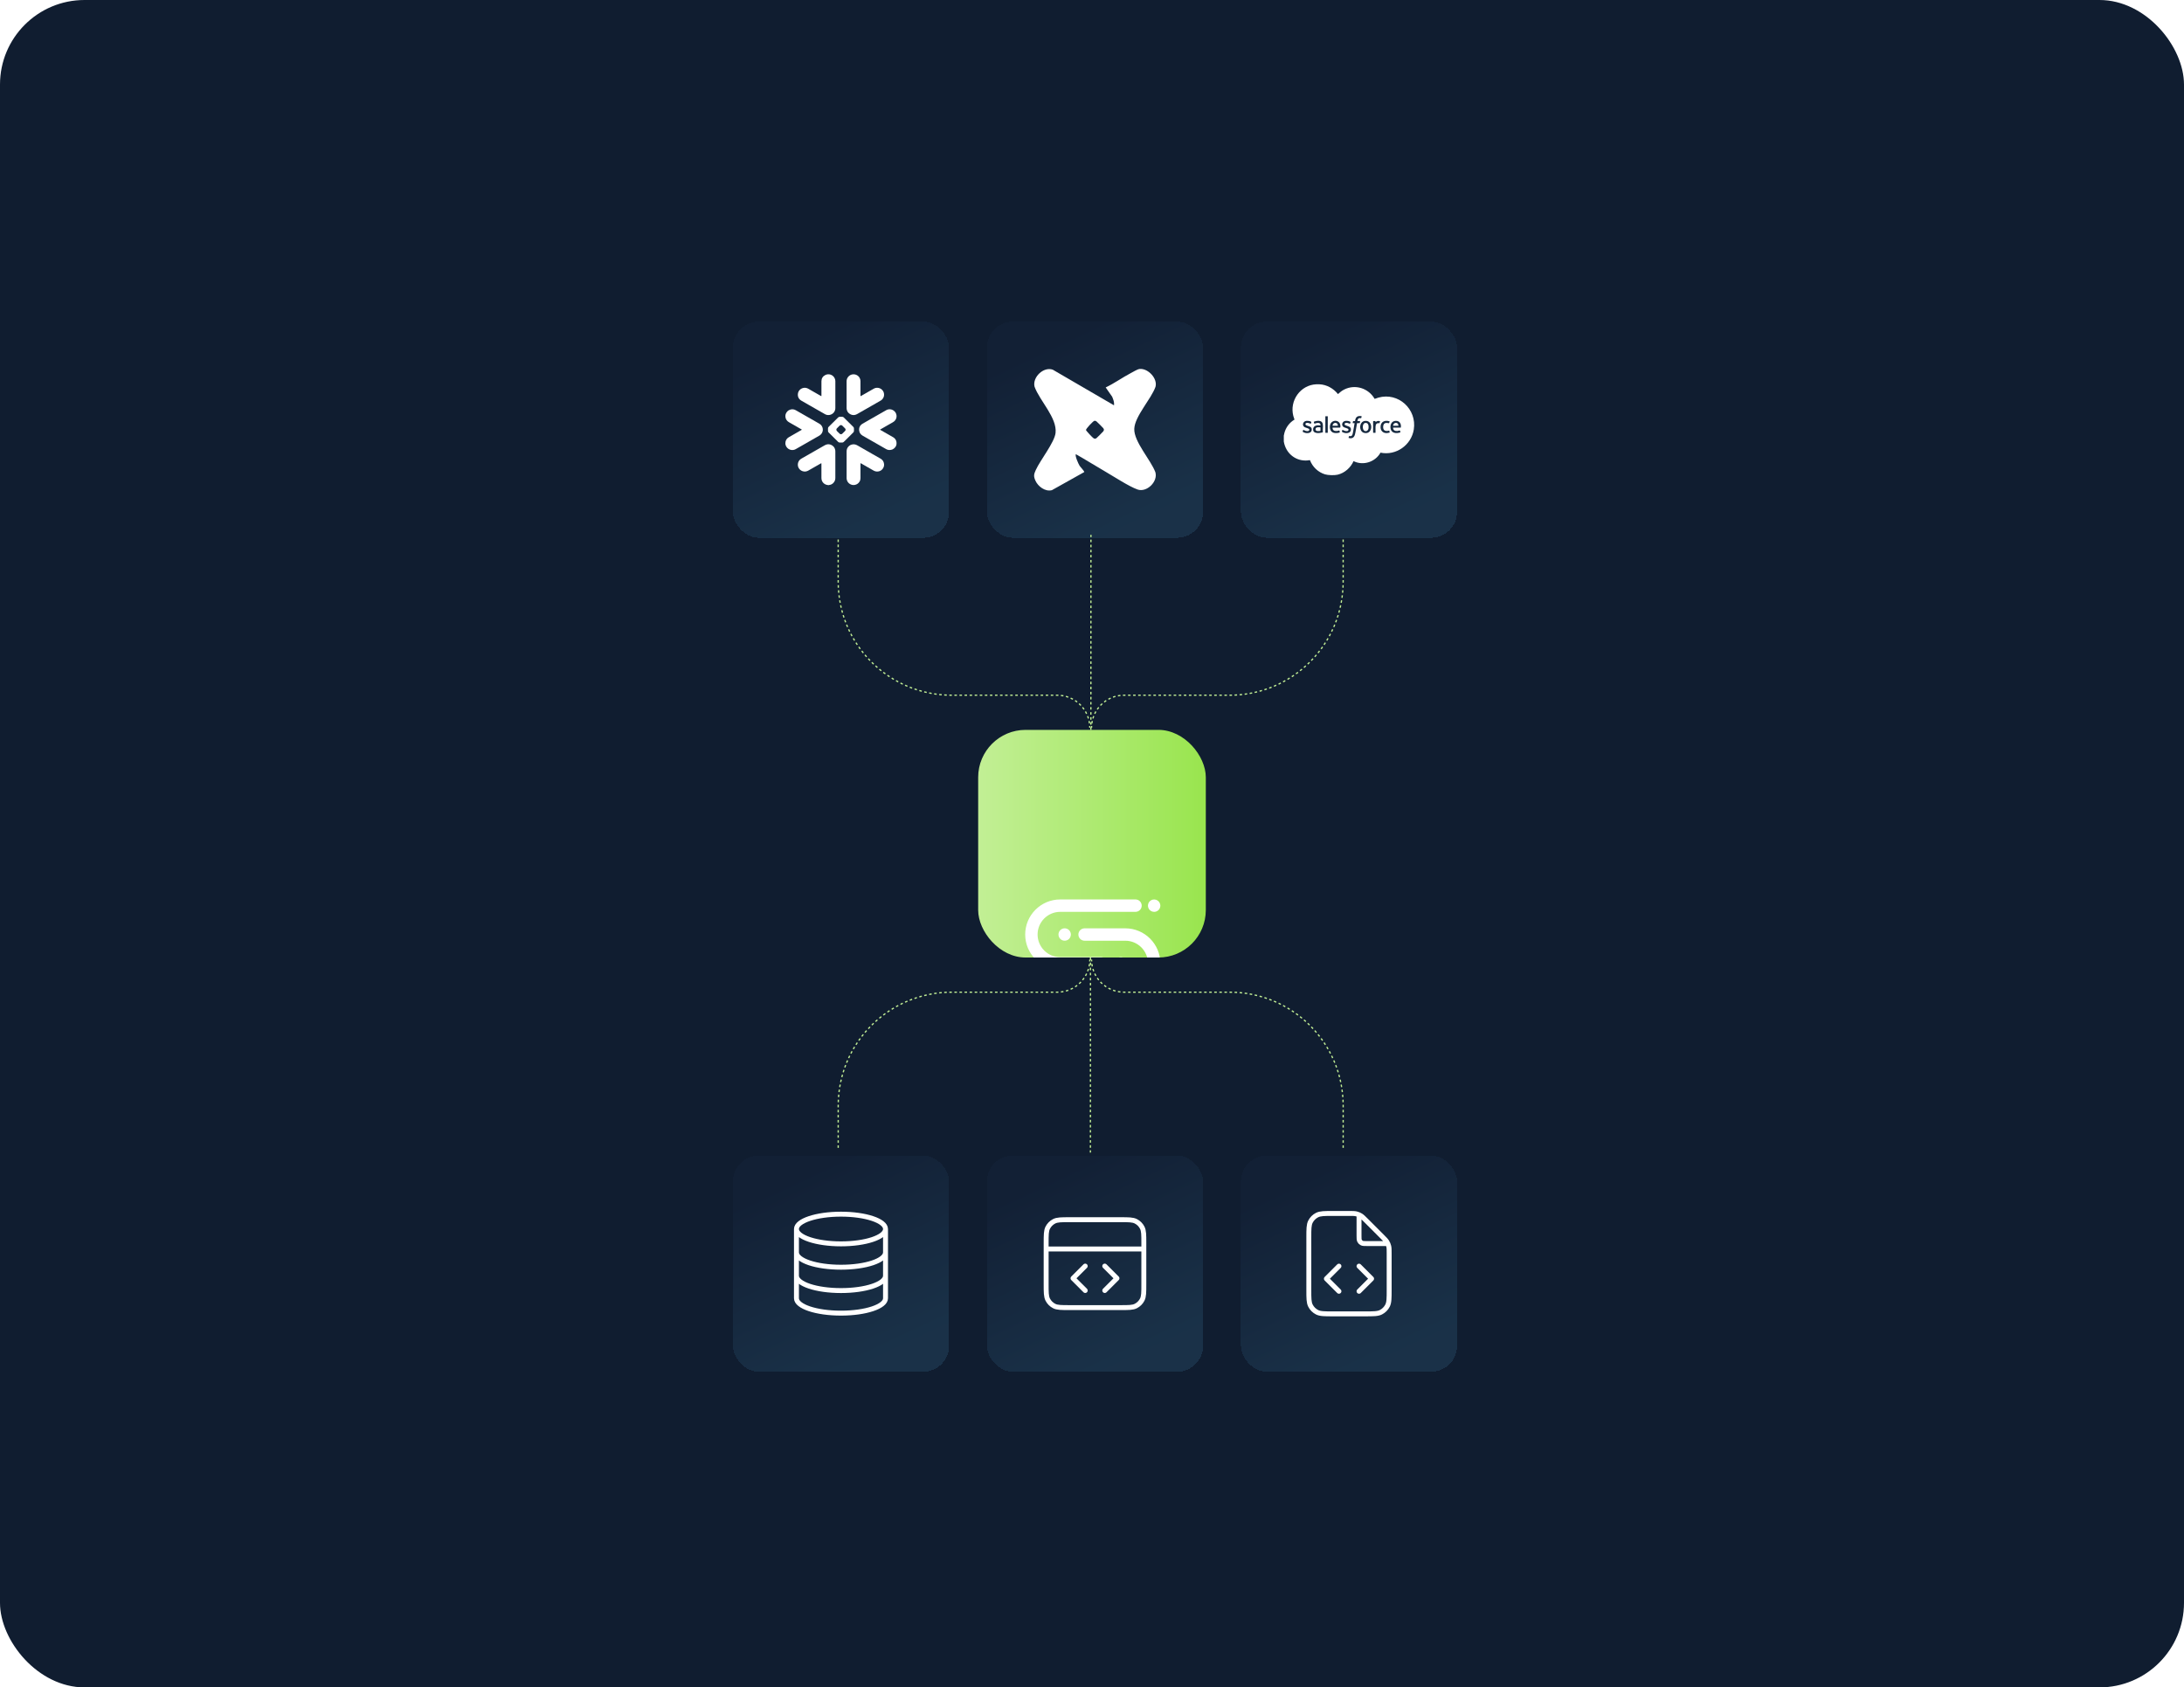 <svg width="620" height="479" viewBox="0 0 620 479" fill="none" xmlns="http://www.w3.org/2000/svg">
<rect width="620" height="479" rx="24" fill="#101D30"/>
<g filter="url(#filter0_d_837_4107)">
<rect x="207.205" y="90.45" width="61.37" height="61.37" rx="7.364" fill="url(#paint0_linear_837_4107)" fill-opacity="0.12" shape-rendering="crispEdges"/>
<path d="M234.246 136.869C234.155 136.815 234.049 136.829 233.951 136.81C233.162 136.656 232.557 136.073 232.387 135.288C232.356 135.143 232.342 134.996 232.342 134.846C232.344 133.501 232.342 132.156 232.342 130.811C232.342 130.611 232.341 130.609 232.172 130.706C231.395 131.148 230.62 131.593 229.844 132.037C229.413 132.283 228.986 132.536 228.552 132.773C227.579 133.303 226.349 132.912 225.855 131.947C225.489 131.232 225.601 130.281 226.218 129.668C226.406 129.482 226.634 129.355 226.86 129.226C228.359 128.368 229.859 127.512 231.358 126.655C232.001 126.287 232.639 125.911 233.288 125.554C234.037 125.144 234.78 125.169 235.483 125.663C235.931 125.977 236.185 126.424 236.267 126.966C236.285 127.087 236.293 127.209 236.293 127.332C236.292 129.838 236.293 132.343 236.291 134.849C236.291 135.417 236.085 135.908 235.674 136.303C235.345 136.618 234.946 136.787 234.496 136.838C234.452 136.843 234.403 136.829 234.366 136.869H234.244H234.246Z" fill="white"/>
<path d="M232.332 111.602C232.354 111.543 232.344 111.482 232.344 111.423C232.344 110.068 232.335 108.712 232.348 107.358C232.355 106.569 232.728 105.974 233.429 105.617C234.397 105.123 235.617 105.498 236.114 106.551C236.235 106.808 236.294 107.083 236.295 107.367C236.297 109.909 236.302 112.45 236.293 114.992C236.29 115.998 235.595 116.776 234.649 116.943C234.199 117.022 233.761 116.956 233.36 116.728C232.564 116.277 231.772 115.821 230.977 115.367C230.25 114.952 229.522 114.536 228.795 114.121C228.072 113.707 227.343 113.303 226.627 112.878C225.914 112.454 225.585 111.808 225.658 110.985C225.741 110.069 226.444 109.385 227.338 109.251C227.815 109.18 228.25 109.295 228.66 109.53C229.561 110.045 230.46 110.561 231.361 111.077C231.64 111.236 231.919 111.397 232.199 111.555C232.237 111.577 232.274 111.611 232.331 111.602H232.332Z" fill="white"/>
<path d="M248.976 121.133C249.07 121.188 249.16 121.243 249.251 121.296C250.098 121.781 250.945 122.265 251.792 122.748C252.085 122.916 252.38 123.078 252.669 123.25C253.405 123.69 253.731 124.348 253.656 125.195C253.624 125.557 253.475 125.886 253.24 126.168C252.792 126.706 252.213 126.943 251.519 126.894C251.242 126.874 250.978 126.793 250.735 126.654C249.773 126.103 248.811 125.551 247.848 125.001C246.824 124.415 245.799 123.831 244.774 123.244C244.512 123.095 244.249 122.947 243.991 122.793C243.452 122.47 243.129 121.988 243.058 121.372C242.961 120.539 243.287 119.878 244.006 119.44C244.635 119.059 245.281 118.706 245.92 118.341C246.824 117.824 247.729 117.306 248.634 116.789C249.343 116.383 250.049 115.971 250.764 115.575C251.478 115.181 252.349 115.283 252.972 115.803C253.349 116.118 253.578 116.523 253.65 117.003C253.73 117.53 253.604 118.017 253.287 118.45C253.105 118.699 252.868 118.88 252.603 119.031C251.999 119.374 251.396 119.718 250.793 120.065C250.213 120.397 249.632 120.731 249.053 121.066C249.028 121.081 248.998 121.091 248.976 121.132V121.133Z" fill="white"/>
<path d="M226.791 121.112C226.707 121.06 226.623 121.007 226.536 120.957C225.61 120.426 224.683 119.896 223.756 119.365C223.544 119.243 223.331 119.122 223.118 118.998C222.594 118.694 222.256 118.252 222.143 117.654C222.022 117.012 222.197 116.452 222.633 115.97C222.883 115.694 223.191 115.512 223.55 115.411C224.086 115.261 224.595 115.337 225.073 115.607C226.086 116.181 227.094 116.766 228.105 117.344C229.023 117.869 229.943 118.391 230.861 118.915C231.172 119.093 231.483 119.269 231.791 119.451C232.655 119.958 232.985 121.064 232.545 121.962C232.356 122.348 232.07 122.633 231.701 122.843C230.817 123.347 229.937 123.854 229.054 124.36C228.474 124.693 227.893 125.026 227.311 125.357C226.552 125.79 225.794 126.225 225.034 126.656C224.175 127.142 223.05 126.89 222.476 126.088C222.23 125.744 222.096 125.359 222.107 124.941C222.126 124.221 222.433 123.648 223.064 123.28C224.034 122.714 225.013 122.161 225.989 121.603C226.22 121.471 226.451 121.341 226.681 121.206C226.719 121.184 226.766 121.17 226.792 121.109L226.791 121.112Z" fill="white"/>
<path d="M243.465 111.619C243.649 111.516 243.822 111.419 243.994 111.321C244.814 110.851 245.635 110.381 246.454 109.911C246.711 109.764 246.968 109.616 247.227 109.471C247.965 109.061 248.912 109.198 249.504 109.759C249.803 110.042 250.007 110.379 250.087 110.781C250.214 111.41 250.066 111.972 249.649 112.465C249.419 112.738 249.113 112.902 248.811 113.074C248.11 113.474 247.41 113.876 246.709 114.276C245.999 114.682 245.289 115.088 244.579 115.493C243.883 115.892 243.192 116.299 242.49 116.687C241.755 117.093 241.018 117.079 240.319 116.603C239.869 116.295 239.599 115.86 239.513 115.315C239.496 115.207 239.488 115.102 239.488 114.994C239.488 112.453 239.491 109.911 239.486 107.37C239.484 106.391 240.221 105.592 241.094 105.441C241.962 105.29 242.771 105.683 243.188 106.416C243.352 106.705 243.427 107.02 243.425 107.356C243.42 108.374 243.423 109.391 243.423 110.409C243.423 110.731 243.423 111.054 243.423 111.376C243.423 111.452 243.42 111.529 243.462 111.62L243.465 111.619Z" fill="white"/>
<path d="M239.491 131.052C239.491 129.794 239.491 128.536 239.491 127.279C239.491 126.773 239.644 126.328 239.982 125.947C240.324 125.562 240.747 125.351 241.257 125.291C241.76 125.231 242.202 125.382 242.628 125.629C243.366 126.058 244.107 126.479 244.847 126.903C245.534 127.297 246.221 127.692 246.908 128.084C247.635 128.5 248.363 128.916 249.092 129.329C249.541 129.584 249.866 129.941 250.029 130.436C250.235 131.062 250.146 131.649 249.77 132.184C249.446 132.646 248.99 132.918 248.432 132.992C247.962 133.055 247.521 132.951 247.108 132.71C246.265 132.219 245.416 131.739 244.568 131.255C244.24 131.067 243.914 130.877 243.584 130.69C243.437 130.606 243.427 130.612 243.427 130.781C243.427 132.151 243.424 133.522 243.427 134.891C243.427 135.259 243.336 135.599 243.139 135.908C242.834 136.382 242.409 136.684 241.855 136.8C240.806 137.021 239.745 136.331 239.532 135.28C239.506 135.152 239.49 135.019 239.49 134.886C239.492 133.608 239.491 132.33 239.491 131.052Z" fill="white"/>
<path d="M234.207 121.12C234.207 120.997 234.209 120.874 234.207 120.751C234.203 120.588 234.265 120.451 234.378 120.339C234.817 119.902 235.258 119.468 235.697 119.034C236.151 118.584 236.607 118.136 237.058 117.683C237.199 117.541 237.358 117.465 237.562 117.471C237.792 117.478 238.021 117.474 238.252 117.472C238.414 117.471 238.549 117.525 238.666 117.638C239.589 118.531 240.489 119.444 241.401 120.347C241.52 120.465 241.576 120.608 241.576 120.774C241.576 121.009 241.576 121.244 241.576 121.479C241.576 121.645 241.517 121.788 241.399 121.905C240.818 122.481 240.239 123.06 239.658 123.636C239.335 123.956 239.006 124.271 238.683 124.592C238.556 124.717 238.408 124.78 238.229 124.777C238.004 124.774 237.779 124.771 237.555 124.777C237.362 124.783 237.208 124.711 237.075 124.579C236.807 124.312 236.538 124.045 236.27 123.778C235.755 123.266 235.24 122.754 234.724 122.242C234.623 122.142 234.52 122.043 234.414 121.946C234.265 121.81 234.194 121.644 234.206 121.441C234.212 121.334 234.207 121.226 234.207 121.119V121.12ZM236.579 121.112C236.578 121.27 236.637 121.407 236.765 121.534C237.013 121.777 237.261 122.018 237.51 122.26C237.728 122.472 238.048 122.477 238.267 122.265C238.531 122.01 238.796 121.753 239.05 121.488C239.259 121.27 239.259 120.976 239.05 120.761C238.797 120.5 238.539 120.244 238.279 119.992C238.051 119.772 237.789 119.763 237.536 119.958C237.515 119.973 237.495 119.989 237.477 120.008C237.227 120.256 236.976 120.503 236.729 120.755C236.634 120.852 236.58 120.972 236.58 121.113L236.579 121.112Z" fill="white"/>
</g>
<g filter="url(#filter1_d_837_4107)">
<rect x="279.312" y="90.45" width="61.37" height="61.37" rx="7.364" fill="url(#paint1_linear_837_4107)" fill-opacity="0.12" shape-rendering="crispEdges"/>
<path d="M315.406 114.212C315.513 113.345 315.205 112.56 314.88 111.778L313.04 109.136C315.519 107.954 317.775 106.315 320.203 105.043C320.801 104.73 322.029 103.975 322.618 103.901C324.993 103.599 327.847 106.568 327.176 108.969C325.942 112.441 321.288 117.33 321.155 120.891C321.019 124.526 325.847 129.721 327.142 133.192C327.934 135.888 324.669 139.037 322.062 138.101C319.593 137.215 315.382 134.439 312.927 133.023C310.128 131.408 307.395 129.672 304.58 128.087C304.25 128.538 305.303 130.838 305.625 131.356C305.829 131.688 307.07 132.982 306.948 133.16L297.779 138.293C295.887 138.804 293.836 137.252 293.093 135.595C292.516 134.309 292.652 133.767 293.21 132.539C294.473 129.762 298.5 124.743 298.808 122.06C299.297 117.759 294.285 112.909 292.848 108.933C292.174 106.261 295.385 103.153 298.023 104.097L315.406 114.212ZM309.774 118.635C309.466 118.721 307.408 120.855 307.444 121.226C307.464 121.434 309.302 123.377 309.559 123.528C309.952 123.759 310.038 123.754 310.424 123.528C310.542 123.458 312.301 121.7 312.37 121.581C312.602 121.189 312.597 121.103 312.37 120.717C312.301 120.598 310.542 118.842 310.424 118.771C310.182 118.627 310.077 118.549 309.774 118.633V118.635Z" fill="white"/>
</g>
<g filter="url(#filter2_d_837_4107)">
<rect x="351.42" y="90.45" width="61.37" height="61.37" rx="7.364" fill="url(#paint2_linear_837_4107)" fill-opacity="0.12" shape-rendering="crispEdges"/>
<g clip-path="url(#clip0_837_4107)">
<path d="M390.446 112.026C390.29 112.07 389.442 112.396 389.384 112.378C387.661 109.36 383.873 108.134 380.724 109.739C380.075 110.07 379.512 110.528 378.98 111.019C377.699 109.415 375.78 108.33 373.697 108.241C373.423 108.23 373.103 108.23 372.83 108.241C368.31 108.433 365.17 112.898 366.306 117.238C366.397 117.588 366.544 117.915 366.64 118.262C365.222 119.088 364.163 120.506 363.76 122.099C363.702 122.329 363.689 122.571 363.604 122.792V124.492C363.887 126.194 364.766 127.729 366.177 128.736C367.382 129.597 368.761 129.956 370.246 129.869C370.379 129.861 370.969 129.743 371.029 129.78C371.739 131.684 373.354 133.218 375.307 133.806C376.201 134.076 377.993 134.116 378.898 133.899C380.898 133.419 382.582 131.913 383.403 130.053C386.158 131.424 389.569 130.296 391.053 127.648C395.472 128.564 399.783 125.507 400.5 121.1C401.439 115.329 396.146 110.419 390.446 112.026ZM369.696 122.042C369.573 122.012 368.997 121.795 368.963 121.69C368.943 121.627 369.119 121.164 369.163 121.155C369.541 121.402 370.08 121.628 370.54 121.511C370.75 121.458 370.904 121.251 370.834 121.029C370.744 120.743 369.803 120.583 369.508 120.407C368.665 119.904 369.06 118.753 369.974 118.63C370.325 118.582 371.092 118.655 371.373 118.885C371.51 118.997 371.321 119.325 371.232 119.453C370.878 119.288 370.268 119.064 369.903 119.269C369.649 119.412 369.698 119.687 369.921 119.84C370.373 120.149 371.424 120.125 371.527 120.895C371.674 121.995 370.554 122.243 369.696 122.042ZM374.689 121.79C374.69 121.826 374.687 121.856 374.657 121.881C374.592 121.936 373.698 122.075 373.559 122.083C372.936 122.119 372.018 122.008 371.932 121.232C371.792 119.977 373.032 119.742 374.006 119.95C374.098 119.177 373.45 119.135 372.859 119.253C372.748 119.276 372.346 119.441 372.292 119.423C372.235 119.403 372.086 118.971 372.124 118.906C372.19 118.793 372.937 118.634 373.093 118.622C375.311 118.453 374.551 120.339 374.689 121.79ZM376.081 121.973C376.081 121.977 376.038 122.02 376.034 122.02H375.446C375.443 122.02 375.4 121.977 375.4 121.973V117.324H376.081V121.973ZM379.595 120.537H377.443C377.43 121.325 377.959 121.545 378.667 121.496C378.906 121.479 379.115 121.394 379.343 121.343C379.411 121.479 379.611 121.794 379.447 121.904C379.124 122.119 378.222 122.116 377.85 122.03C376.826 121.794 376.541 120.758 376.745 119.826C377.107 118.175 379.551 118.162 379.672 120.028C379.676 120.097 379.686 120.537 379.595 120.537ZM380.078 121.69C380.061 121.638 380.234 121.165 380.278 121.155C380.648 121.398 381.205 121.625 381.655 121.511C381.865 121.458 382.019 121.251 381.949 121.029C381.86 120.747 380.931 120.582 380.642 120.419C379.779 119.932 380.164 118.754 381.089 118.63C381.34 118.596 381.686 118.613 381.933 118.668C382.053 118.694 382.517 118.844 382.547 118.952C382.567 119.021 382.413 119.439 382.346 119.451C382.319 119.456 381.938 119.28 381.84 119.255C381.565 119.185 381.091 119.1 380.911 119.378C380.717 119.677 381.014 119.832 381.252 119.934C381.724 120.137 382.571 120.247 382.645 120.892C382.809 122.329 380.898 122.353 380.078 121.69ZM385.154 119.257C385.028 119.306 384.443 119.224 384.392 119.3C384.222 120.163 384.113 121.041 383.935 121.902C383.773 122.685 383.613 123.487 382.656 123.561C382.432 123.578 382.174 123.549 381.976 123.441C381.957 123.411 382.122 122.947 382.148 122.929C382.206 122.888 382.439 122.976 382.533 122.974C383.109 122.962 383.165 122.24 383.254 121.81C383.428 120.969 383.545 120.115 383.697 119.27H383.171C383.151 119.251 383.227 118.77 383.261 118.727C383.332 118.636 383.698 118.704 383.821 118.684C383.874 118.032 384.165 117.399 384.866 117.27C385.03 117.24 385.562 117.233 385.692 117.321C385.773 117.376 385.56 117.779 385.551 117.876C384.836 117.722 384.585 118.009 384.502 118.683H385.245C385.254 118.877 385.211 119.073 385.154 119.257ZM386.415 122.042C384.854 121.673 384.893 118.807 386.663 118.631C389.125 118.385 388.961 122.644 386.415 122.042ZM390.757 119.289C390.289 119.206 389.849 119.32 389.713 119.82C389.684 119.925 389.641 120.205 389.641 120.305V121.973C389.641 121.977 389.598 122.02 389.595 122.02H389.007C389.003 122.02 388.96 121.977 388.96 121.973V118.73C388.96 118.726 389.003 118.683 389.007 118.683C389.13 118.683 389.513 118.658 389.595 118.683C389.672 118.707 389.633 118.922 389.642 118.992C389.982 118.631 390.487 118.568 390.944 118.732L390.757 119.289ZM393.663 121.923C393.656 121.934 393.457 121.995 393.419 122.005C391.955 122.396 390.864 121.518 391.101 120C391.261 118.965 392.03 118.54 393.031 118.622C393.103 118.628 393.612 118.725 393.633 118.748C393.677 118.8 393.511 119.281 393.461 119.298C393.189 119.27 392.938 119.188 392.661 119.209C391.957 119.264 391.767 119.916 391.807 120.523C391.873 121.515 392.704 121.629 393.51 121.372C393.524 121.485 393.72 121.836 393.663 121.923ZM396.824 120.537H394.626C394.629 121.309 395.149 121.545 395.85 121.496C395.988 121.486 396.492 121.334 396.525 121.343C396.604 121.365 396.696 121.772 396.731 121.864C395.566 122.347 394.026 122.139 393.887 120.641C393.794 119.637 394.238 118.671 395.352 118.62C396.5 118.568 397 119.502 396.824 120.537Z" fill="white"/>
<path d="M374.007 120.475V121.464C373.539 121.534 372.598 121.697 372.611 120.985C372.624 120.303 373.545 120.432 374.007 120.475Z" fill="white"/>
<path d="M396.142 120.012H394.625C394.687 118.933 396.172 118.896 396.142 120.012Z" fill="white"/>
<path d="M378.959 120.012H377.441C377.498 118.93 378.977 118.899 378.959 120.012Z" fill="white"/>
<path d="M387.659 120.676C387.601 121.273 387.141 121.715 386.528 121.465C385.841 121.185 385.84 119.34 386.692 119.217C387.602 119.085 387.726 119.986 387.659 120.676Z" fill="white"/>
</g>
</g>
<g filter="url(#filter3_d_837_4107)">
<rect x="207.209" y="327.18" width="61.37" height="61.37" rx="7.364" fill="url(#paint3_linear_837_4107)" fill-opacity="0.12" shape-rendering="crispEdges"/>
<path d="M250.536 348.032C250.536 350.359 244.876 352.246 237.894 352.246C230.912 352.246 225.252 350.359 225.252 348.032M250.536 348.032C250.536 345.705 244.876 343.818 237.894 343.818C230.912 343.818 225.252 345.705 225.252 348.032M250.536 348.032V367.698C250.536 370.029 244.918 371.912 237.894 371.912C230.871 371.912 225.252 370.029 225.252 367.698V348.032M250.536 354.662C250.536 356.994 244.918 358.876 237.894 358.876C230.871 358.876 225.252 356.994 225.252 354.662M250.536 361.292C250.536 363.624 244.918 365.506 237.894 365.506C230.871 365.506 225.252 363.624 225.252 361.292" stroke="white" stroke-width="1.4" stroke-linecap="round" stroke-linejoin="round"/>
</g>
<g filter="url(#filter4_d_837_4107)">
<rect x="279.316" y="327.18" width="61.37" height="61.37" rx="7.364" fill="url(#paint4_linear_837_4107)" fill-opacity="0.12" shape-rendering="crispEdges"/>
<path d="M323.867 353.705H296.137M312.775 365.491L316.241 362.024L312.775 358.558M307.229 358.558L303.762 362.024L307.229 365.491M296.137 352.041L296.137 363.688C296.137 366.018 296.137 367.182 296.59 368.072C296.989 368.855 297.625 369.491 298.408 369.89C299.298 370.343 300.462 370.343 302.792 370.343H317.212C319.541 370.343 320.706 370.343 321.596 369.89C322.378 369.491 323.015 368.855 323.413 368.072C323.867 367.182 323.867 366.018 323.867 363.688V352.041C323.867 349.712 323.867 348.547 323.413 347.657C323.015 346.875 322.378 346.238 321.596 345.84C320.706 345.386 319.541 345.386 317.212 345.386L302.792 345.386C300.462 345.386 299.298 345.386 298.408 345.84C297.625 346.238 296.989 346.875 296.59 347.657C296.137 348.547 296.137 349.712 296.137 352.041Z" stroke="white" stroke-width="1.4" stroke-linecap="round" stroke-linejoin="round"/>
</g>
<g filter="url(#filter5_d_837_4107)">
<rect x="351.424" y="327.18" width="61.37" height="61.37" rx="7.364" fill="url(#paint5_linear_837_4107)" fill-opacity="0.12" shape-rendering="crispEdges"/>
<path d="M384.959 343.995V349.883C384.959 350.681 384.959 351.08 385.114 351.385C385.251 351.653 385.469 351.871 385.737 352.008C386.042 352.163 386.441 352.163 387.24 352.163H393.127M384.959 365.704L388.522 362.141L384.959 358.577M379.257 358.577L375.694 362.141L379.257 365.704M393.511 354.997V365.277C393.511 367.672 393.511 368.869 393.045 369.784C392.635 370.588 391.981 371.243 391.176 371.653C390.262 372.119 389.064 372.119 386.669 372.119H377.547C375.152 372.119 373.955 372.119 373.04 371.653C372.235 371.243 371.581 370.588 371.171 369.784C370.705 368.869 370.705 367.672 370.705 365.277V350.453C370.705 348.058 370.705 346.86 371.171 345.946C371.581 345.141 372.235 344.487 373.04 344.077C373.955 343.611 375.152 343.611 377.547 343.611H382.125C383.171 343.611 383.694 343.611 384.186 343.729C384.622 343.834 385.039 344.007 385.422 344.241C385.854 344.505 386.223 344.875 386.963 345.615L391.507 350.159C392.247 350.899 392.617 351.269 392.881 351.7C393.116 352.083 393.288 352.5 393.393 352.936C393.511 353.428 393.511 353.951 393.511 354.997Z" stroke="white" stroke-width="1.4" stroke-linecap="round" stroke-linejoin="round"/>
</g>
<g clip-path="url(#clip1_837_4107)">
<rect x="277.686" y="207.188" width="64.623" height="64.623" rx="13.463" fill="url(#paint6_linear_837_4107)"/>
<g filter="url(#filter6_dddd_837_4107)">
<path d="M312.547 245.35H300.984C295.501 245.35 291.035 240.892 291.035 235.401C291.035 229.91 295.501 225.451 300.984 225.451H322.351C323.322 225.451 324.11 226.239 324.11 227.21C324.11 228.181 323.322 228.969 322.351 228.969H300.984C297.436 228.969 294.553 231.852 294.553 235.401C294.553 238.949 297.436 241.832 300.984 241.832H312.547C313.519 241.832 314.306 242.62 314.306 243.591C314.306 244.562 313.519 245.35 312.547 245.35Z" fill="white"/>
<path d="M327.644 228.969C327.529 228.969 327.414 228.961 327.3 228.931C327.185 228.908 327.078 228.877 326.971 228.831C326.864 228.786 326.764 228.732 326.665 228.671C326.565 228.61 326.481 228.533 326.397 228.457C326.321 228.38 326.244 228.288 326.183 228.189C326.122 228.097 326.068 227.99 326.022 227.883C325.984 227.776 325.946 227.669 325.923 227.554C325.9 227.44 325.885 227.325 325.885 227.21C325.885 227.095 325.9 226.981 325.923 226.866C325.946 226.751 325.984 226.644 326.022 226.537C326.068 226.43 326.122 226.331 326.183 226.231C326.244 226.132 326.321 226.048 326.397 225.964C326.481 225.887 326.573 225.811 326.665 225.749C326.764 225.688 326.864 225.635 326.971 225.589C327.078 225.551 327.185 225.512 327.3 225.489C327.873 225.375 328.477 225.566 328.883 225.971C328.959 226.055 329.043 226.147 329.104 226.239C329.165 226.338 329.219 226.438 329.265 226.545C329.311 226.652 329.341 226.759 329.364 226.874C329.387 226.988 329.403 227.103 329.403 227.218C329.403 227.333 329.395 227.447 329.364 227.562C329.341 227.677 329.311 227.784 329.265 227.891C329.219 227.998 329.165 228.105 329.104 228.197C329.043 228.296 328.967 228.388 328.883 228.464C328.798 228.541 328.714 228.617 328.615 228.678C328.523 228.74 328.424 228.793 328.317 228.839C328.21 228.885 328.103 228.916 327.988 228.938C327.873 228.961 327.758 228.977 327.644 228.977V228.969Z" fill="white"/>
<path d="M318.208 245.358C317.742 245.358 317.29 245.167 316.962 244.846C316.633 244.517 316.449 244.065 316.449 243.599C316.449 243.484 316.457 243.37 316.487 243.255C316.51 243.14 316.541 243.033 316.587 242.926C316.633 242.819 316.686 242.719 316.747 242.628C316.809 242.528 316.885 242.437 316.962 242.36C317.29 242.031 317.742 241.848 318.208 241.848C318.675 241.848 319.126 242.039 319.455 242.36C319.531 242.437 319.608 242.528 319.669 242.628C319.73 242.719 319.783 242.827 319.829 242.926C319.875 243.033 319.906 243.14 319.929 243.255C319.952 243.37 319.967 243.484 319.967 243.599C319.967 244.065 319.776 244.517 319.455 244.846C319.126 245.174 318.675 245.358 318.208 245.358Z" fill="white"/>
<path d="M319.456 253.547H298.089C297.118 253.547 296.33 252.76 296.33 251.788C296.33 250.817 297.118 250.03 298.089 250.03H319.456C323.004 250.03 325.887 247.146 325.887 243.598C325.887 240.049 323.004 237.166 319.456 237.166H307.893C306.922 237.166 306.134 236.379 306.134 235.407C306.134 234.436 306.922 233.648 307.893 233.648H319.456C324.947 233.648 329.405 238.115 329.405 243.598C329.405 249.081 324.939 253.547 319.456 253.547Z" fill="white"/>
<path d="M292.794 253.55C292.679 253.55 292.565 253.543 292.45 253.512C292.335 253.489 292.228 253.458 292.121 253.413C292.014 253.367 291.915 253.313 291.815 253.252C291.716 253.191 291.632 253.114 291.548 253.038C291.471 252.961 291.395 252.87 291.333 252.77C291.272 252.678 291.219 252.571 291.173 252.464C291.127 252.357 291.096 252.25 291.073 252.135C291.05 252.021 291.035 251.906 291.035 251.791C291.035 251.325 291.226 250.874 291.548 250.545C291.632 250.468 291.723 250.392 291.815 250.331C291.915 250.269 292.014 250.216 292.121 250.17C292.228 250.132 292.335 250.093 292.45 250.071C292.679 250.025 292.909 250.025 293.138 250.071C293.253 250.093 293.36 250.132 293.467 250.17C293.574 250.216 293.674 250.269 293.773 250.331C293.872 250.392 293.956 250.468 294.041 250.545C294.125 250.629 294.194 250.721 294.262 250.812C294.324 250.912 294.377 251.004 294.423 251.118C294.469 251.225 294.499 251.332 294.522 251.447C294.545 251.562 294.553 251.677 294.553 251.791C294.553 251.906 294.545 252.021 294.522 252.135C294.499 252.25 294.461 252.357 294.423 252.464C294.385 252.571 294.324 252.678 294.262 252.77C294.201 252.87 294.125 252.961 294.041 253.038C293.964 253.114 293.872 253.191 293.773 253.252C293.674 253.313 293.574 253.367 293.467 253.413C293.36 253.458 293.253 253.489 293.138 253.512C293.023 253.535 292.909 253.55 292.794 253.55Z" fill="white"/>
<path d="M302.241 237.159C301.775 237.159 301.324 236.976 300.995 236.647C300.666 236.318 300.482 235.867 300.482 235.401C300.482 234.934 300.666 234.483 300.995 234.162C301.324 233.833 301.775 233.642 302.241 233.642C302.708 233.642 303.159 233.833 303.488 234.162C303.817 234.49 304 234.942 304 235.401C304 235.859 303.809 236.318 303.488 236.647C303.167 236.976 302.708 237.159 302.241 237.159Z" fill="white"/>
</g>
</g>
<path d="M237.947 153.154V165.138C237.947 182.927 252.368 197.348 270.157 197.348H300.126C305.234 197.348 309.375 201.489 309.375 206.597" stroke="#C2EF95" stroke-width="0.358" stroke-dasharray="0.72 0.72"/>
<path d="M381.299 153.154V165.138C381.299 182.927 366.878 197.348 349.089 197.348H319.12C314.012 197.348 309.871 201.489 309.871 206.597" stroke="#C2EF95" stroke-width="0.358" stroke-dasharray="0.72 0.72"/>
<line x1="309.682" y1="207.188" x2="309.701" y2="151.82" stroke="#C2EF95" stroke-width="0.358" stroke-dasharray="0.72 0.72"/>
<path d="M381.303 325.846L381.303 313.862C381.303 296.073 366.882 281.652 349.093 281.652L319.124 281.652C314.016 281.652 309.875 277.511 309.875 272.403" stroke="#C2EF95" stroke-width="0.358" stroke-dasharray="0.72 0.72"/>
<path d="M237.951 325.846L237.951 313.862C237.951 296.073 252.372 281.652 270.161 281.652L300.13 281.652C305.238 281.652 309.379 277.511 309.379 272.403" stroke="#C2EF95" stroke-width="0.358" stroke-dasharray="0.72 0.72"/>
<line x1="309.568" y1="271.812" x2="309.549" y2="327.18" stroke="#C2EF95" stroke-width="0.358" stroke-dasharray="0.72 0.72"/>
<defs>
<filter id="filter0_d_837_4107" x="206.358" y="89.603" width="64.761" height="64.76" filterUnits="userSpaceOnUse" color-interpolation-filters="sRGB">
<feFlood flood-opacity="0" result="BackgroundImageFix"/>
<feColorMatrix in="SourceAlpha" type="matrix" values="0 0 0 0 0 0 0 0 0 0 0 0 0 0 0 0 0 0 127 0" result="hardAlpha"/>
<feOffset dx="0.847" dy="0.847"/>
<feGaussianBlur stdDeviation="0.847"/>
<feComposite in2="hardAlpha" operator="out"/>
<feColorMatrix type="matrix" values="0 0 0 0 0.843 0 0 0 0 0.949 0 0 0 0 1 0 0 0 0.08 0"/>
<feBlend mode="normal" in2="BackgroundImageFix" result="effect1_dropShadow_837_4107"/>
<feBlend mode="normal" in="BackgroundImageFix" in2="effect1_dropShadow_837_4107" result="BackgroundImageFix"/>
<feBlend mode="normal" in="SourceGraphic" in2="BackgroundImageFix" result="shape"/>
</filter>
<filter id="filter1_d_837_4107" x="278.465" y="89.603" width="64.761" height="64.76" filterUnits="userSpaceOnUse" color-interpolation-filters="sRGB">
<feFlood flood-opacity="0" result="BackgroundImageFix"/>
<feColorMatrix in="SourceAlpha" type="matrix" values="0 0 0 0 0 0 0 0 0 0 0 0 0 0 0 0 0 0 127 0" result="hardAlpha"/>
<feOffset dx="0.847" dy="0.847"/>
<feGaussianBlur stdDeviation="0.847"/>
<feComposite in2="hardAlpha" operator="out"/>
<feColorMatrix type="matrix" values="0 0 0 0 0.843 0 0 0 0 0.949 0 0 0 0 1 0 0 0 0.08 0"/>
<feBlend mode="normal" in2="BackgroundImageFix" result="effect1_dropShadow_837_4107"/>
<feBlend mode="normal" in="BackgroundImageFix" in2="effect1_dropShadow_837_4107" result="BackgroundImageFix"/>
<feBlend mode="normal" in="SourceGraphic" in2="BackgroundImageFix" result="shape"/>
</filter>
<filter id="filter2_d_837_4107" x="350.572" y="89.603" width="64.761" height="64.76" filterUnits="userSpaceOnUse" color-interpolation-filters="sRGB">
<feFlood flood-opacity="0" result="BackgroundImageFix"/>
<feColorMatrix in="SourceAlpha" type="matrix" values="0 0 0 0 0 0 0 0 0 0 0 0 0 0 0 0 0 0 127 0" result="hardAlpha"/>
<feOffset dx="0.847" dy="0.847"/>
<feGaussianBlur stdDeviation="0.847"/>
<feComposite in2="hardAlpha" operator="out"/>
<feColorMatrix type="matrix" values="0 0 0 0 0.843 0 0 0 0 0.949 0 0 0 0 1 0 0 0 0.08 0"/>
<feBlend mode="normal" in2="BackgroundImageFix" result="effect1_dropShadow_837_4107"/>
<feBlend mode="normal" in="BackgroundImageFix" in2="effect1_dropShadow_837_4107" result="BackgroundImageFix"/>
<feBlend mode="normal" in="SourceGraphic" in2="BackgroundImageFix" result="shape"/>
</filter>
<filter id="filter3_d_837_4107" x="206.362" y="326.332" width="64.761" height="64.76" filterUnits="userSpaceOnUse" color-interpolation-filters="sRGB">
<feFlood flood-opacity="0" result="BackgroundImageFix"/>
<feColorMatrix in="SourceAlpha" type="matrix" values="0 0 0 0 0 0 0 0 0 0 0 0 0 0 0 0 0 0 127 0" result="hardAlpha"/>
<feOffset dx="0.847" dy="0.847"/>
<feGaussianBlur stdDeviation="0.847"/>
<feComposite in2="hardAlpha" operator="out"/>
<feColorMatrix type="matrix" values="0 0 0 0 0.843 0 0 0 0 0.949 0 0 0 0 1 0 0 0 0.08 0"/>
<feBlend mode="normal" in2="BackgroundImageFix" result="effect1_dropShadow_837_4107"/>
<feBlend mode="normal" in="BackgroundImageFix" in2="effect1_dropShadow_837_4107" result="BackgroundImageFix"/>
<feBlend mode="normal" in="SourceGraphic" in2="BackgroundImageFix" result="shape"/>
</filter>
<filter id="filter4_d_837_4107" x="278.469" y="326.332" width="64.761" height="64.76" filterUnits="userSpaceOnUse" color-interpolation-filters="sRGB">
<feFlood flood-opacity="0" result="BackgroundImageFix"/>
<feColorMatrix in="SourceAlpha" type="matrix" values="0 0 0 0 0 0 0 0 0 0 0 0 0 0 0 0 0 0 127 0" result="hardAlpha"/>
<feOffset dx="0.847" dy="0.847"/>
<feGaussianBlur stdDeviation="0.847"/>
<feComposite in2="hardAlpha" operator="out"/>
<feColorMatrix type="matrix" values="0 0 0 0 0.843 0 0 0 0 0.949 0 0 0 0 1 0 0 0 0.08 0"/>
<feBlend mode="normal" in2="BackgroundImageFix" result="effect1_dropShadow_837_4107"/>
<feBlend mode="normal" in="BackgroundImageFix" in2="effect1_dropShadow_837_4107" result="BackgroundImageFix"/>
<feBlend mode="normal" in="SourceGraphic" in2="BackgroundImageFix" result="shape"/>
</filter>
<filter id="filter5_d_837_4107" x="350.576" y="326.332" width="64.761" height="64.76" filterUnits="userSpaceOnUse" color-interpolation-filters="sRGB">
<feFlood flood-opacity="0" result="BackgroundImageFix"/>
<feColorMatrix in="SourceAlpha" type="matrix" values="0 0 0 0 0 0 0 0 0 0 0 0 0 0 0 0 0 0 127 0" result="hardAlpha"/>
<feOffset dx="0.847" dy="0.847"/>
<feGaussianBlur stdDeviation="0.847"/>
<feComposite in2="hardAlpha" operator="out"/>
<feColorMatrix type="matrix" values="0 0 0 0 0.843 0 0 0 0 0.949 0 0 0 0 1 0 0 0 0.08 0"/>
<feBlend mode="normal" in2="BackgroundImageFix" result="effect1_dropShadow_837_4107"/>
<feBlend mode="normal" in="BackgroundImageFix" in2="effect1_dropShadow_837_4107" result="BackgroundImageFix"/>
<feBlend mode="normal" in="SourceGraphic" in2="BackgroundImageFix" result="shape"/>
</filter>
<filter id="filter6_dddd_837_4107" x="284.907" y="223.919" width="50.626" height="51.846" filterUnits="userSpaceOnUse" color-interpolation-filters="sRGB">
<feFlood flood-opacity="0" result="BackgroundImageFix"/>
<feColorMatrix in="SourceAlpha" type="matrix" values="0 0 0 0 0 0 0 0 0 0 0 0 0 0 0 0 0 0 127 0" result="hardAlpha"/>
<feOffset dy="0.766"/>
<feGaussianBlur stdDeviation="1.149"/>
<feColorMatrix type="matrix" values="0 0 0 0 0.188 0 0 0 0 0.302 0 0 0 0 0.078 0 0 0 0.1 0"/>
<feBlend mode="normal" in2="BackgroundImageFix" result="effect1_dropShadow_837_4107"/>
<feColorMatrix in="SourceAlpha" type="matrix" values="0 0 0 0 0 0 0 0 0 0 0 0 0 0 0 0 0 0 127 0" result="hardAlpha"/>
<feOffset dy="3.83"/>
<feGaussianBlur stdDeviation="1.915"/>
<feColorMatrix type="matrix" values="0 0 0 0 0.188 0 0 0 0 0.302 0 0 0 0 0.078 0 0 0 0.09 0"/>
<feBlend mode="normal" in2="effect1_dropShadow_837_4107" result="effect2_dropShadow_837_4107"/>
<feColorMatrix in="SourceAlpha" type="matrix" values="0 0 0 0 0 0 0 0 0 0 0 0 0 0 0 0 0 0 127 0" result="hardAlpha"/>
<feOffset dy="9.193"/>
<feGaussianBlur stdDeviation="2.681"/>
<feColorMatrix type="matrix" values="0 0 0 0 0.188 0 0 0 0 0.302 0 0 0 0 0.078 0 0 0 0.05 0"/>
<feBlend mode="normal" in2="effect2_dropShadow_837_4107" result="effect3_dropShadow_837_4107"/>
<feColorMatrix in="SourceAlpha" type="matrix" values="0 0 0 0 0 0 0 0 0 0 0 0 0 0 0 0 0 0 127 0" result="hardAlpha"/>
<feOffset dy="16.087"/>
<feGaussianBlur stdDeviation="3.064"/>
<feColorMatrix type="matrix" values="0 0 0 0 0.188 0 0 0 0 0.302 0 0 0 0 0.078 0 0 0 0.01 0"/>
<feBlend mode="normal" in2="effect3_dropShadow_837_4107" result="effect4_dropShadow_837_4107"/>
<feBlend mode="normal" in="SourceGraphic" in2="effect4_dropShadow_837_4107" result="shape"/>
</filter>
<linearGradient id="paint0_linear_837_4107" x1="237.89" y1="90.45" x2="305.346" y2="233.295" gradientUnits="userSpaceOnUse">
<stop stop-color="#21395B"/>
<stop offset="0.355" stop-color="#60CBFD"/>
</linearGradient>
<linearGradient id="paint1_linear_837_4107" x1="309.998" y1="90.45" x2="377.454" y2="233.295" gradientUnits="userSpaceOnUse">
<stop stop-color="#21395B"/>
<stop offset="0.355" stop-color="#60CBFD"/>
</linearGradient>
<linearGradient id="paint2_linear_837_4107" x1="382.105" y1="90.45" x2="449.561" y2="233.295" gradientUnits="userSpaceOnUse">
<stop stop-color="#21395B"/>
<stop offset="0.355" stop-color="#60CBFD"/>
</linearGradient>
<linearGradient id="paint3_linear_837_4107" x1="237.894" y1="327.18" x2="305.35" y2="470.024" gradientUnits="userSpaceOnUse">
<stop stop-color="#21395B"/>
<stop offset="0.355" stop-color="#60CBFD"/>
</linearGradient>
<linearGradient id="paint4_linear_837_4107" x1="310.002" y1="327.18" x2="377.458" y2="470.024" gradientUnits="userSpaceOnUse">
<stop stop-color="#21395B"/>
<stop offset="0.355" stop-color="#60CBFD"/>
</linearGradient>
<linearGradient id="paint5_linear_837_4107" x1="382.109" y1="327.18" x2="449.565" y2="470.024" gradientUnits="userSpaceOnUse">
<stop stop-color="#21395B"/>
<stop offset="0.355" stop-color="#60CBFD"/>
</linearGradient>
<linearGradient id="paint6_linear_837_4107" x1="342.308" y1="239.5" x2="277.686" y2="239.5" gradientUnits="userSpaceOnUse">
<stop stop-color="#99E54E"/>
<stop offset="1" stop-color="#C2EF95"/>
</linearGradient>
<clipPath id="clip0_837_4107">
<rect width="37.005" height="25.806" fill="white" transform="translate(363.604 108.232)"/>
</clipPath>
<clipPath id="clip1_837_4107">
<rect x="277.686" y="207.188" width="64.623" height="64.623" rx="13.463" fill="white"/>
</clipPath>
</defs>
</svg>
